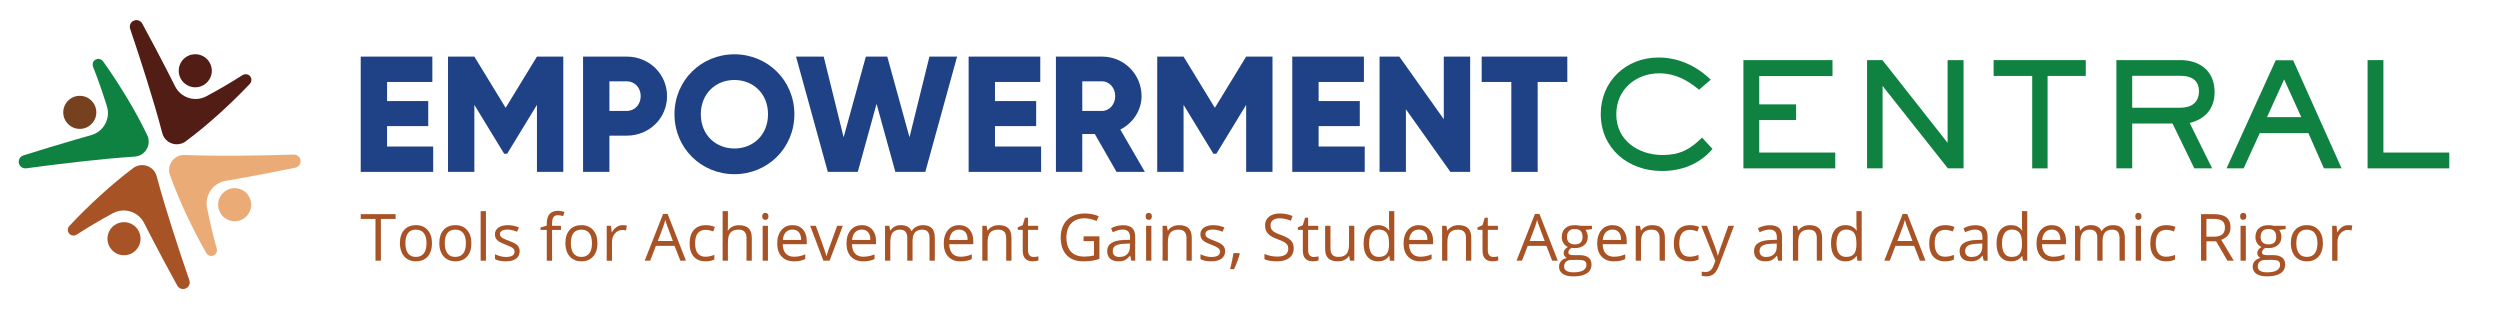 <?xml version="1.0" encoding="UTF-8" standalone="no"?>
<!-- Created with Inkscape (http://www.inkscape.org/) -->

<svg
   version="1.1"
   id="svg3206"
   width="970.667"
   height="120"
   viewBox="0 0 970.667 120"
   sodipodi:docname="Empowerment-Central_logo_v2.svg"
   inkscape:version="1.2.1 (9c6d41e, 2022-07-14)"
   xmlns:inkscape="http://www.inkscape.org/namespaces/inkscape"
   xmlns:sodipodi="http://sodipodi.sourceforge.net/DTD/sodipodi-0.dtd"
   xmlns="http://www.w3.org/2000/svg"
   xmlns:svg="http://www.w3.org/2000/svg">
  <defs
     id="defs3210">
    <clipPath
       clipPathUnits="userSpaceOnUse"
       id="clipPath3224">
      <path
         d="M 0,90 H 728 V 0 H 0 Z"
         id="path3222" />
    </clipPath>
  </defs>
  <sodipodi:namedview
     id="namedview3208"
     pagecolor="#ffffff"
     bordercolor="#000000"
     borderopacity="0.25"
     inkscape:showpageshadow="2"
     inkscape:pageopacity="0.0"
     inkscape:pagecheckerboard="0"
     inkscape:deskcolor="#d1d1d1"
     showgrid="false"
     inkscape:zoom="1.2836538"
     inkscape:cx="485.33334"
     inkscape:cy="60.374533"
     inkscape:window-width="1390"
     inkscape:window-height="1027"
     inkscape:window-x="2147"
     inkscape:window-y="25"
     inkscape:window-maximized="0"
     inkscape:current-layer="g3212" />
  <g
     id="g3212"
     inkscape:groupmode="layer"
     inkscape:label="Empowerment-Central_logo_v22"
     transform="matrix(1.333,0,0,-1.333,0,120)">
    <g
       id="g3214"
       transform="translate(110.944,14.088)">
      <path
         d="m 0,0 h -1.577 v 12.162 h -4.296 v 1.401 H 4.295 V 12.162 H 0 Z"
         style="fill:#a85325;fill-opacity:1;fill-rule:nonzero;stroke:none"
         id="path3216" />
    </g>
    <g
       id="g3218">
      <g
         id="g3220"
         clip-path="url(#clipPath3224)">
        <g
           id="g3226"
           transform="translate(118.078,19.181)">
          <path
             d="m 0,0 c 0,-1.299 0.26,-2.289 0.779,-2.969 0.52,-0.68 1.284,-1.021 2.292,-1.021 1.008,0 1.773,0.339 2.296,1.016 C 5.89,-2.297 6.151,-1.306 6.151,0 6.151,1.292 5.89,2.273 5.367,2.945 4.844,3.616 4.073,3.951 3.052,3.951 2.044,3.951 1.283,3.621 0.77,2.959 0.256,2.297 0,1.311 0,0 m 7.747,0 c 0,-1.658 -0.418,-2.952 -1.253,-3.883 -0.835,-0.931 -1.989,-1.396 -3.46,-1.396 -0.909,0 -1.717,0.213 -2.422,0.64 -0.705,0.426 -1.249,1.039 -1.633,1.836 -0.383,0.799 -0.575,1.733 -0.575,2.803 0,1.657 0.414,2.948 1.243,3.873 C 0.476,4.797 1.626,5.26 3.099,5.26 4.521,5.26 5.651,4.787 6.49,3.84 7.328,2.895 7.747,1.613 7.747,0"
             style="fill:#a85325;fill-opacity:1;fill-rule:nonzero;stroke:none"
             id="path3228" />
        </g>
        <g
           id="g3230"
           transform="translate(129.554,19.181)">
          <path
             d="m 0,0 c 0,-1.299 0.26,-2.289 0.779,-2.969 0.52,-0.68 1.284,-1.021 2.292,-1.021 1.008,0 1.773,0.339 2.296,1.016 C 5.89,-2.297 6.151,-1.306 6.151,0 6.151,1.292 5.89,2.273 5.367,2.945 4.844,3.616 4.073,3.951 3.052,3.951 2.044,3.951 1.283,3.621 0.77,2.959 0.256,2.297 0,1.311 0,0 m 7.747,0 c 0,-1.658 -0.418,-2.952 -1.253,-3.883 -0.835,-0.931 -1.989,-1.396 -3.46,-1.396 -0.909,0 -1.717,0.213 -2.422,0.64 -0.705,0.426 -1.249,1.039 -1.633,1.836 -0.383,0.799 -0.575,1.733 -0.575,2.803 0,1.657 0.414,2.948 1.243,3.873 C 0.476,4.797 1.626,5.26 3.099,5.26 4.521,5.26 5.651,4.787 6.49,3.84 7.328,2.895 7.747,1.613 7.747,0"
             style="fill:#a85325;fill-opacity:1;fill-rule:nonzero;stroke:none"
             id="path3232" />
        </g>
        <path
           d="m 141.541,14.088 h -1.54 v 14.436 h 1.54 z"
           style="fill:#a85325;fill-opacity:1;fill-rule:nonzero;stroke:none"
           id="path3234" />
        <g
           id="g3236"
           transform="translate(151.365,16.861)">
          <path
             d="m 0,0 c 0,-0.945 -0.353,-1.676 -1.058,-2.189 -0.705,-0.513 -1.694,-0.77 -2.968,-0.77 -1.349,0 -2.4,0.213 -3.155,0.641 v 1.427 c 0.489,-0.247 1.013,-0.441 1.573,-0.584 0.56,-0.142 1.099,-0.212 1.619,-0.212 0.803,0 1.422,0.127 1.855,0.384 0.433,0.256 0.65,0.648 0.65,1.174 0,0.396 -0.172,0.733 -0.516,1.016 -0.342,0.281 -1.012,0.613 -2.008,0.997 -0.946,0.352 -1.618,0.66 -2.018,0.923 -0.398,0.262 -0.695,0.561 -0.891,0.895 -0.194,0.334 -0.291,0.734 -0.291,1.196 0,0.83 0.336,1.484 1.011,1.963 0.674,0.479 1.598,0.719 2.774,0.719 1.094,0 2.164,-0.223 3.21,-0.668 L -0.761,5.66 c -1.02,0.42 -1.945,0.631 -2.774,0.631 -0.73,0 -1.28,-0.115 -1.651,-0.344 -0.371,-0.228 -0.557,-0.544 -0.557,-0.946 0,-0.272 0.07,-0.504 0.209,-0.696 C -5.395,4.113 -5.171,3.931 -4.861,3.758 -4.552,3.585 -3.958,3.334 -3.08,3.006 -1.874,2.567 -1.059,2.125 -0.635,1.68 -0.212,1.234 0,0.675 0,0"
             style="fill:#a85325;fill-opacity:1;fill-rule:nonzero;stroke:none"
             id="path3238" />
        </g>
        <g
           id="g3240"
           transform="translate(163.389,23.058)">
          <path
             d="m 0,0 h -2.588 v -8.971 h -1.54 V 0 h -1.819 v 0.696 l 1.819,0.557 v 0.565 c 0,2.499 1.091,3.748 3.274,3.748 0.539,0 1.169,-0.107 1.893,-0.324 L 0.64,4.008 C 0.046,4.2 -0.461,4.296 -0.881,4.296 -1.463,4.296 -1.893,4.103 -2.171,3.716 -2.449,3.329 -2.588,2.709 -2.588,1.855 V 1.197 H 0 Z"
             style="fill:#a85325;fill-opacity:1;fill-rule:nonzero;stroke:none"
             id="path3242" />
        </g>
        <g
           id="g3244"
           transform="translate(166.274,19.181)">
          <path
             d="m 0,0 c 0,-1.299 0.26,-2.289 0.779,-2.969 0.52,-0.68 1.284,-1.021 2.292,-1.021 1.008,0 1.773,0.339 2.296,1.016 C 5.89,-2.297 6.151,-1.306 6.151,0 6.151,1.292 5.89,2.273 5.367,2.945 4.844,3.616 4.073,3.951 3.052,3.951 2.044,3.951 1.283,3.621 0.77,2.959 0.256,2.297 0,1.311 0,0 m 7.747,0 c 0,-1.658 -0.418,-2.952 -1.253,-3.883 -0.835,-0.931 -1.989,-1.396 -3.46,-1.396 -0.909,0 -1.717,0.213 -2.422,0.64 -0.705,0.426 -1.249,1.039 -1.633,1.836 -0.383,0.799 -0.575,1.733 -0.575,2.803 0,1.657 0.414,2.948 1.243,3.873 C 0.476,4.797 1.626,5.26 3.099,5.26 4.521,5.26 5.651,4.787 6.49,3.84 7.328,2.895 7.747,1.613 7.747,0"
             style="fill:#a85325;fill-opacity:1;fill-rule:nonzero;stroke:none"
             id="path3246" />
        </g>
        <g
           id="g3248"
           transform="translate(181.359,24.441)">
          <path
             d="M 0,0 C 0.451,0 0.856,-0.037 1.215,-0.111 L 1.002,-1.54 c -0.421,0.093 -0.792,0.14 -1.113,0.14 -0.823,0 -1.527,-0.334 -2.111,-1.002 -0.585,-0.668 -0.877,-1.5 -0.877,-2.496 v -5.456 h -1.54 v 10.168 h 1.271 l 0.177,-1.882 h 0.074 c 0.377,0.661 0.831,1.172 1.364,1.53 C -1.222,-0.18 -0.637,0 0,0"
             style="fill:#a85325;fill-opacity:1;fill-rule:nonzero;stroke:none"
             id="path3250" />
        </g>
        <g
           id="g3252"
           transform="translate(195.989,19.821)">
          <path
             d="M 0,0 -1.577,4.202 C -1.781,4.734 -1.992,5.387 -2.208,6.16 -2.344,5.566 -2.539,4.914 -2.792,4.202 L -4.388,0 Z m 2.18,-5.733 -1.688,4.314 h -5.437 l -1.67,-4.314 H -8.21 l 5.362,13.619 h 1.327 L 3.813,-5.733 Z"
             style="fill:#a85325;fill-opacity:1;fill-rule:nonzero;stroke:none"
             id="path3254" />
        </g>
        <g
           id="g3256"
           transform="translate(205.499,13.902)">
          <path
             d="m 0,0 c -1.472,0 -2.611,0.453 -3.419,1.359 -0.807,0.906 -1.21,2.188 -1.21,3.846 0,1.7 0.409,3.015 1.229,3.942 0.819,0.928 1.986,1.392 3.502,1.392 0.488,0 0.977,-0.053 1.466,-0.158 0.488,-0.105 0.872,-0.229 1.15,-0.371 L 2.245,8.702 C 1.905,8.838 1.534,8.951 1.132,9.041 0.729,9.13 0.374,9.176 0.065,9.176 c -2.066,0 -3.099,-1.319 -3.099,-3.953 0,-1.249 0.252,-2.207 0.757,-2.875 0.504,-0.668 1.25,-1.002 2.24,-1.002 0.847,0 1.716,0.181 2.607,0.547 V 0.529 C 1.889,0.176 1.033,0 0,0"
             style="fill:#a85325;fill-opacity:1;fill-rule:nonzero;stroke:none"
             id="path3258" />
        </g>
        <g
           id="g3260"
           transform="translate(217.439,14.088)">
          <path
             d="m 0,0 v 6.578 c 0,0.828 -0.189,1.447 -0.566,1.856 -0.377,0.408 -0.968,0.611 -1.772,0.611 -1.07,0 -1.85,-0.29 -2.343,-0.871 C -5.172,7.592 -5.418,6.64 -5.418,5.316 V 0 h -1.54 v 14.436 h 1.54 v -4.37 c 0,-0.526 -0.025,-0.962 -0.074,-1.308 h 0.093 c 0.302,0.488 0.734,0.873 1.294,1.155 0.56,0.281 1.198,0.422 1.916,0.422 1.243,0 2.175,-0.296 2.796,-0.886 C 1.229,8.858 1.54,7.92 1.54,6.633 V 0 Z"
             style="fill:#a85325;fill-opacity:1;fill-rule:nonzero;stroke:none"
             id="path3262" />
        </g>
        <path
           d="m 223.682,14.088 h -1.54 v 10.168 h 1.54 z m -1.67,12.923 c 0,0.352 0.087,0.611 0.26,0.775 0.173,0.163 0.39,0.245 0.649,0.245 0.247,0 0.461,-0.083 0.641,-0.25 0.179,-0.167 0.269,-0.424 0.269,-0.77 0,-0.346 -0.09,-0.605 -0.269,-0.775 -0.18,-0.17 -0.394,-0.255 -0.641,-0.255 -0.259,0 -0.476,0.085 -0.649,0.255 -0.173,0.17 -0.26,0.429 -0.26,0.775"
           style="fill:#a85325;fill-opacity:1;fill-rule:nonzero;stroke:none"
           id="path3264" />
        <g
           id="g3266"
           transform="translate(230.826,23.152)">
          <path
             d="M 0,0 C -0.816,0 -1.467,-0.267 -1.953,-0.799 -2.438,-1.33 -2.725,-2.066 -2.811,-3.006 h 5.316 c 0,0.971 -0.217,1.714 -0.65,2.231 C 1.422,-0.259 0.804,0 0,0 m 0.417,-9.25 c -1.502,0 -2.688,0.458 -3.558,1.373 -0.868,0.915 -1.303,2.187 -1.303,3.813 0,1.639 0.404,2.941 1.211,3.906 0.807,0.965 1.891,1.447 3.252,1.447 1.273,0 2.282,-0.419 3.024,-1.257 0.742,-0.839 1.113,-1.944 1.113,-3.317 v -0.974 h -7.004 c 0.031,-1.193 0.332,-2.099 0.905,-2.718 0.571,-0.619 1.377,-0.927 2.416,-0.927 1.095,0 2.177,0.228 3.247,0.685 V -8.592 C 3.176,-8.826 2.661,-8.995 2.176,-9.097 1.69,-9.199 1.104,-9.25 0.417,-9.25"
             style="fill:#a85325;fill-opacity:1;fill-rule:nonzero;stroke:none"
             id="path3268" />
        </g>
        <g
           id="g3270"
           transform="translate(239.834,14.088)">
          <path
             d="m 0,0 -3.859,10.168 h 1.651 l 2.189,-6.03 C 0.476,2.728 0.767,1.812 0.854,1.392 h 0.074 c 0.068,0.328 0.283,1.006 0.644,2.036 0.363,1.03 1.174,3.276 2.436,6.74 H 5.659 L 1.8,0 Z"
             style="fill:#a85325;fill-opacity:1;fill-rule:nonzero;stroke:none"
             id="path3272" />
        </g>
        <g
           id="g3274"
           transform="translate(251.004,23.152)">
          <path
             d="M 0,0 C -0.816,0 -1.467,-0.267 -1.953,-0.799 -2.438,-1.33 -2.725,-2.066 -2.811,-3.006 h 5.316 c 0,0.971 -0.217,1.714 -0.65,2.231 C 1.422,-0.259 0.804,0 0,0 m 0.417,-9.25 c -1.502,0 -2.688,0.458 -3.558,1.373 -0.868,0.915 -1.303,2.187 -1.303,3.813 0,1.639 0.404,2.941 1.211,3.906 0.807,0.965 1.891,1.447 3.252,1.447 1.273,0 2.282,-0.419 3.024,-1.257 0.742,-0.839 1.113,-1.944 1.113,-3.317 v -0.974 h -7.004 c 0.031,-1.193 0.332,-2.099 0.905,-2.718 0.571,-0.619 1.377,-0.927 2.416,-0.927 1.095,0 2.177,0.228 3.247,0.685 V -8.592 C 3.176,-8.826 2.661,-8.995 2.176,-9.097 1.69,-9.199 1.104,-9.25 0.417,-9.25"
             style="fill:#a85325;fill-opacity:1;fill-rule:nonzero;stroke:none"
             id="path3276" />
        </g>
        <g
           id="g3278"
           transform="translate(270.746,14.088)">
          <path
             d="M 0,0 V 6.615 C 0,7.425 -0.173,8.032 -0.52,8.438 -0.866,8.843 -1.404,9.045 -2.134,9.045 -3.093,9.045 -3.801,8.771 -4.258,8.22 -4.716,7.669 -4.945,6.822 -4.945,5.678 V 0 h -1.54 v 6.615 c 0,0.81 -0.173,1.417 -0.519,1.823 -0.347,0.405 -0.888,0.607 -1.624,0.607 -0.965,0 -1.671,-0.289 -2.12,-0.867 C -11.196,7.6 -11.42,6.652 -11.42,5.334 V 0 h -1.54 v 10.168 h 1.252 l 0.25,-1.392 h 0.075 c 0.29,0.495 0.7,0.882 1.229,1.16 0.529,0.279 1.121,0.418 1.777,0.418 1.589,0 2.628,-0.576 3.117,-1.726 h 0.074 c 0.303,0.532 0.742,0.952 1.317,1.262 0.576,0.309 1.231,0.464 1.967,0.464 1.151,0 2.012,-0.296 2.584,-0.886 C 1.254,8.877 1.54,7.932 1.54,6.633 V 0 Z"
             style="fill:#a85325;fill-opacity:1;fill-rule:nonzero;stroke:none"
             id="path3280" />
        </g>
        <g
           id="g3282"
           transform="translate(279.337,23.152)">
          <path
             d="M 0,0 C -0.816,0 -1.467,-0.267 -1.953,-0.799 -2.438,-1.33 -2.725,-2.066 -2.811,-3.006 h 5.316 c 0,0.971 -0.217,1.714 -0.65,2.231 C 1.422,-0.259 0.804,0 0,0 m 0.417,-9.25 c -1.502,0 -2.688,0.458 -3.558,1.373 -0.868,0.915 -1.303,2.187 -1.303,3.813 0,1.639 0.404,2.941 1.211,3.906 0.807,0.965 1.891,1.447 3.252,1.447 1.273,0 2.282,-0.419 3.024,-1.257 0.742,-0.839 1.113,-1.944 1.113,-3.317 v -0.974 h -7.004 c 0.031,-1.193 0.332,-2.099 0.905,-2.718 0.571,-0.619 1.377,-0.927 2.416,-0.927 1.095,0 2.177,0.228 3.247,0.685 V -8.592 C 3.176,-8.826 2.661,-8.995 2.176,-9.097 1.69,-9.199 1.104,-9.25 0.417,-9.25"
             style="fill:#a85325;fill-opacity:1;fill-rule:nonzero;stroke:none"
             id="path3284" />
        </g>
        <g
           id="g3286"
           transform="translate(293.077,14.088)">
          <path
             d="M 0,0 V 6.578 C 0,7.406 -0.189,8.025 -0.566,8.434 -0.943,8.842 -1.534,9.045 -2.338,9.045 -3.402,9.045 -4.181,8.758 -4.676,8.183 -5.171,7.607 -5.418,6.658 -5.418,5.334 V 0 h -1.54 v 10.168 h 1.252 l 0.251,-1.392 h 0.074 c 0.316,0.501 0.757,0.889 1.327,1.164 0.569,0.276 1.202,0.414 1.902,0.414 1.224,0 2.146,-0.296 2.764,-0.886 C 1.23,8.877 1.54,7.932 1.54,6.633 V 0 Z"
             style="fill:#a85325;fill-opacity:1;fill-rule:nonzero;stroke:none"
             id="path3288" />
        </g>
        <g
           id="g3290"
           transform="translate(301.065,15.174)">
          <path
             d="M 0,0 C 0.272,0 0.535,0.02 0.789,0.06 1.042,0.1 1.243,0.142 1.392,0.186 V -0.993 C 1.225,-1.073 0.979,-1.14 0.654,-1.192 0.329,-1.245 0.037,-1.271 -0.223,-1.271 c -1.966,0 -2.95,1.036 -2.95,3.107 v 6.049 h -1.456 v 0.742 l 1.456,0.641 0.65,2.17 h 0.89 V 9.082 h 2.95 V 7.885 h -2.95 V 1.901 c 0,-0.612 0.145,-1.082 0.436,-1.41 C -0.906,0.163 -0.507,0 0,0"
             style="fill:#a85325;fill-opacity:1;fill-rule:nonzero;stroke:none"
             id="path3292" />
        </g>
        <g
           id="g3294"
           transform="translate(315.621,21.194)">
          <path
             d="M 0,0 H 4.611 V -6.597 C 3.893,-6.825 3.164,-6.998 2.421,-7.116 1.679,-7.233 0.819,-7.292 -0.158,-7.292 c -2.053,0 -3.652,0.61 -4.796,1.832 -1.145,1.222 -1.716,2.934 -1.716,5.135 0,1.41 0.282,2.645 0.849,3.707 0.565,1.06 1.38,1.87 2.444,2.43 1.064,0.56 2.31,0.839 3.739,0.839 1.447,0 2.795,-0.265 4.045,-0.797 L 3.794,4.462 C 2.57,4.981 1.392,5.241 0.26,5.241 -1.392,5.241 -2.681,4.75 -3.609,3.767 -4.537,2.783 -5,1.419 -5,-0.325 c 0,-1.83 0.446,-3.219 1.34,-4.165 0.894,-0.947 2.206,-1.419 3.938,-1.419 0.94,0 1.859,0.107 2.756,0.324 V -1.41 L 0,-1.41 Z"
             style="fill:#a85325;fill-opacity:1;fill-rule:nonzero;stroke:none"
             id="path3296" />
        </g>
        <g
           id="g3298"
           transform="translate(326.03,15.174)">
          <path
             d="M 0,0 C 0.958,0 1.711,0.263 2.259,0.788 2.806,1.313 3.08,2.05 3.08,2.996 V 3.914 L 1.54,3.85 C 0.315,3.807 -0.567,3.616 -1.109,3.279 -1.65,2.941 -1.92,2.418 -1.92,1.707 -1.92,1.15 -1.752,0.727 -1.415,0.436 -1.078,0.145 -0.606,0 0,0 M 3.479,-1.086 3.173,0.361 H 3.099 C 2.591,-0.275 2.086,-0.707 1.582,-0.933 1.078,-1.158 0.448,-1.271 -0.306,-1.271 c -1.008,0 -1.798,0.259 -2.37,0.779 -0.573,0.519 -0.859,1.259 -0.859,2.217 0,2.053 1.642,3.129 4.927,3.228 L 3.117,5.01 v 0.631 c 0,0.796 -0.171,1.386 -0.515,1.766 -0.343,0.381 -0.892,0.572 -1.646,0.572 -0.848,0 -1.807,-0.26 -2.876,-0.78 l -0.474,1.178 c 0.501,0.272 1.05,0.485 1.647,0.641 C -0.15,9.172 0.448,9.249 1.048,9.249 2.26,9.249 3.159,8.98 3.744,8.441 4.328,7.904 4.62,7.041 4.62,5.854 v -6.94 z"
             style="fill:#a85325;fill-opacity:1;fill-rule:nonzero;stroke:none"
             id="path3300" />
        </g>
        <path
           d="m 335.363,14.088 h -1.54 v 10.168 h 1.54 z m -1.67,12.923 c 0,0.352 0.086,0.611 0.26,0.775 0.172,0.163 0.389,0.245 0.649,0.245 0.247,0 0.46,-0.083 0.64,-0.25 0.179,-0.167 0.269,-0.424 0.269,-0.77 0,-0.346 -0.09,-0.605 -0.269,-0.775 -0.18,-0.17 -0.393,-0.255 -0.64,-0.255 -0.26,0 -0.477,0.085 -0.649,0.255 -0.174,0.17 -0.26,0.429 -0.26,0.775"
           style="fill:#a85325;fill-opacity:1;fill-rule:nonzero;stroke:none"
           id="path3302" />
        <g
           id="g3304"
           transform="translate(345.586,14.088)">
          <path
             d="M 0,0 V 6.578 C 0,7.406 -0.189,8.025 -0.566,8.434 -0.943,8.842 -1.534,9.045 -2.338,9.045 -3.402,9.045 -4.181,8.758 -4.676,8.183 -5.171,7.607 -5.418,6.658 -5.418,5.334 V 0 h -1.54 v 10.168 h 1.252 l 0.251,-1.392 h 0.074 c 0.316,0.501 0.757,0.889 1.327,1.164 0.569,0.276 1.202,0.414 1.902,0.414 1.224,0 2.146,-0.296 2.764,-0.886 C 1.23,8.877 1.54,7.932 1.54,6.633 V 0 Z"
             style="fill:#a85325;fill-opacity:1;fill-rule:nonzero;stroke:none"
             id="path3306" />
        </g>
        <g
           id="g3308"
           transform="translate(356.849,16.861)">
          <path
             d="m 0,0 c 0,-0.945 -0.353,-1.676 -1.058,-2.189 -0.705,-0.513 -1.694,-0.77 -2.968,-0.77 -1.349,0 -2.4,0.213 -3.155,0.641 v 1.427 c 0.489,-0.247 1.013,-0.441 1.573,-0.584 0.56,-0.142 1.099,-0.212 1.619,-0.212 0.803,0 1.422,0.127 1.855,0.384 0.433,0.256 0.65,0.648 0.65,1.174 0,0.396 -0.172,0.733 -0.516,1.016 -0.342,0.281 -1.012,0.613 -2.008,0.997 -0.946,0.352 -1.618,0.66 -2.018,0.923 -0.398,0.262 -0.695,0.561 -0.891,0.895 -0.194,0.334 -0.291,0.734 -0.291,1.196 0,0.83 0.336,1.484 1.011,1.963 0.674,0.479 1.598,0.719 2.774,0.719 1.094,0 2.164,-0.223 3.21,-0.668 L -0.761,5.66 c -1.02,0.42 -1.945,0.631 -2.774,0.631 -0.73,0 -1.28,-0.115 -1.651,-0.344 -0.371,-0.228 -0.557,-0.544 -0.557,-0.946 0,-0.272 0.07,-0.504 0.209,-0.696 C -5.395,4.113 -5.171,3.931 -4.861,3.758 -4.552,3.585 -3.958,3.334 -3.08,3.006 -1.874,2.567 -1.059,2.125 -0.635,1.68 -0.212,1.234 0,0.675 0,0"
             style="fill:#a85325;fill-opacity:1;fill-rule:nonzero;stroke:none"
             id="path3310" />
        </g>
        <g
           id="g3312"
           transform="translate(360.968,16.296)">
          <path
             d="M 0,0 0.139,-0.214 C -0.022,-0.832 -0.254,-1.551 -0.557,-2.37 -0.86,-3.189 -1.175,-3.952 -1.503,-4.657 h -1.16 c 0.167,0.643 0.351,1.437 0.553,2.385 0.2,0.945 0.341,1.703 0.422,2.272 z"
             style="fill:#a85325;fill-opacity:1;fill-rule:nonzero;stroke:none"
             id="path3314" />
        </g>
        <g
           id="g3316"
           transform="translate(376.832,17.697)">
          <path
             d="m 0,0 c 0,-1.194 -0.434,-2.125 -1.299,-2.793 -0.867,-0.668 -2.041,-1.002 -3.525,-1.002 -1.61,0 -2.846,0.207 -3.711,0.621 v 1.522 c 0.556,-0.235 1.162,-0.42 1.818,-0.557 0.655,-0.136 1.305,-0.203 1.947,-0.203 1.053,0 1.844,0.199 2.375,0.598 0.534,0.399 0.799,0.954 0.799,1.666 0,0.469 -0.095,0.854 -0.283,1.154 -0.189,0.3 -0.504,0.577 -0.947,0.83 -0.442,0.254 -1.113,0.542 -2.018,0.863 -1.261,0.451 -2.162,0.987 -2.703,1.606 -0.542,0.618 -0.812,1.424 -0.812,2.421 0,1.045 0.392,1.877 1.178,2.495 0.785,0.619 1.824,0.927 3.117,0.927 1.349,0 2.587,-0.247 3.72,-0.742 L -0.836,8.033 c -1.119,0.471 -2.207,0.705 -3.266,0.705 -0.834,0 -1.486,-0.178 -1.957,-0.537 -0.47,-0.359 -0.705,-0.857 -0.705,-1.494 0,-0.47 0.086,-0.855 0.26,-1.155 0.174,-0.3 0.465,-0.575 0.877,-0.825 C -5.217,4.476 -4.586,4.199 -3.74,3.896 -2.316,3.389 -1.338,2.845 -0.803,2.264 -0.268,1.682 0,0.928 0,0"
             style="fill:#a85325;fill-opacity:1;fill-rule:nonzero;stroke:none"
             id="path3318" />
        </g>
        <g
           id="g3320"
           transform="translate(382.658,15.174)">
          <path
             d="M 0,0 C 0.272,0 0.535,0.02 0.788,0.06 1.042,0.1 1.243,0.142 1.392,0.186 V -0.993 C 1.225,-1.073 0.979,-1.14 0.654,-1.192 0.329,-1.245 0.037,-1.271 -0.223,-1.271 c -1.966,0 -2.95,1.036 -2.95,3.107 V 7.885 H -4.63 v 0.742 l 1.457,0.641 0.65,2.17 h 0.89 V 9.082 h 2.95 V 7.885 h -2.95 V 1.901 c 0,-0.612 0.146,-1.082 0.437,-1.41 C -0.906,0.163 -0.507,0 0,0"
             style="fill:#a85325;fill-opacity:1;fill-rule:nonzero;stroke:none"
             id="path3322" />
        </g>
        <g
           id="g3324"
           transform="translate(387.529,24.256)">
          <path
             d="m 0,0 v -6.596 c 0,-0.829 0.188,-1.447 0.566,-1.855 0.377,-0.408 0.968,-0.613 1.772,-0.613 1.063,0 1.842,0.291 2.333,0.873 0.492,0.581 0.737,1.53 0.737,2.847 V 0 H 6.949 V -10.168 H 5.678 L 5.455,-8.805 H 5.371 c -0.314,-0.5 -0.753,-0.883 -1.312,-1.15 -0.56,-0.266 -1.199,-0.399 -1.916,-0.399 -1.237,0 -2.164,0.294 -2.779,0.881 -0.615,0.588 -0.923,1.529 -0.923,2.821 l 0,6.652 z"
             style="fill:#a85325;fill-opacity:1;fill-rule:nonzero;stroke:none"
             id="path3326" />
        </g>
        <g
           id="g3328"
           transform="translate(401.584,15.191)">
          <path
             d="m 0,0 c 1.052,0 1.813,0.286 2.287,0.858 0.473,0.573 0.71,1.496 0.71,2.77 v 0.325 c 0,1.441 -0.24,2.469 -0.72,3.084 -0.479,0.615 -1.244,0.924 -2.296,0.924 -0.903,0 -1.594,-0.352 -2.073,-1.054 -0.479,-0.702 -0.72,-1.692 -0.72,-2.973 0,-1.299 0.239,-2.279 0.715,-2.941 C -1.62,0.331 -0.922,0 0,0 M 3.08,0.26 H 2.997 c -0.712,-1.032 -1.775,-1.549 -3.191,-1.549 -1.33,0 -2.366,0.455 -3.104,1.363 -0.739,0.91 -1.109,2.202 -1.109,3.879 0,1.676 0.371,2.978 1.113,3.905 0.742,0.928 1.775,1.392 3.1,1.392 1.379,0 2.436,-0.501 3.172,-1.503 H 3.099 L 3.034,8.48 2.997,9.194 v 4.138 H 4.536 V -1.104 H 3.284 Z"
             style="fill:#a85325;fill-opacity:1;fill-rule:nonzero;stroke:none"
             id="path3330" />
        </g>
        <g
           id="g3332"
           transform="translate(413.264,23.152)">
          <path
             d="M 0,0 C -0.816,0 -1.468,-0.267 -1.953,-0.799 -2.438,-1.33 -2.725,-2.066 -2.812,-3.006 h 5.317 c 0,0.971 -0.217,1.714 -0.65,2.231 C 1.423,-0.259 0.804,0 0,0 m 0.417,-9.25 c -1.502,0 -2.688,0.458 -3.558,1.373 -0.869,0.915 -1.303,2.187 -1.303,3.813 0,1.639 0.404,2.941 1.211,3.906 0.807,0.965 1.891,1.447 3.252,1.447 1.274,0 2.282,-0.419 3.024,-1.257 0.742,-0.839 1.113,-1.944 1.113,-3.317 v -0.974 h -7.005 c 0.032,-1.193 0.333,-2.099 0.906,-2.718 0.571,-0.619 1.378,-0.927 2.417,-0.927 1.093,0 2.176,0.228 3.246,0.685 V -8.592 C 3.176,-8.826 2.661,-8.995 2.176,-9.097 1.689,-9.199 1.104,-9.25 0.417,-9.25"
             style="fill:#a85325;fill-opacity:1;fill-rule:nonzero;stroke:none"
             id="path3334" />
        </g>
        <g
           id="g3336"
           transform="translate(427.003,14.088)">
          <path
             d="M 0,0 V 6.578 C 0,7.406 -0.188,8.025 -0.565,8.434 -0.943,8.842 -1.534,9.045 -2.338,9.045 -3.401,9.045 -4.181,8.758 -4.676,8.183 -5.171,7.607 -5.418,6.658 -5.418,5.334 V 0 h -1.54 v 10.168 h 1.252 l 0.251,-1.392 h 0.074 c 0.316,0.501 0.758,0.889 1.327,1.164 0.569,0.276 1.202,0.414 1.902,0.414 1.224,0 2.146,-0.296 2.764,-0.886 C 1.23,8.877 1.54,7.932 1.54,6.633 V 0 Z"
             style="fill:#a85325;fill-opacity:1;fill-rule:nonzero;stroke:none"
             id="path3338" />
        </g>
        <g
           id="g3340"
           transform="translate(434.992,15.174)">
          <path
             d="M 0,0 C 0.272,0 0.535,0.02 0.788,0.06 1.042,0.1 1.243,0.142 1.392,0.186 V -0.993 C 1.225,-1.073 0.979,-1.14 0.654,-1.192 0.329,-1.245 0.037,-1.271 -0.223,-1.271 c -1.966,0 -2.95,1.036 -2.95,3.107 V 7.885 H -4.63 v 0.742 l 1.457,0.641 0.65,2.17 h 0.89 V 9.082 h 2.95 V 7.885 h -2.95 V 1.901 c 0,-0.612 0.146,-1.082 0.437,-1.41 C -0.906,0.163 -0.507,0 0,0"
             style="fill:#a85325;fill-opacity:1;fill-rule:nonzero;stroke:none"
             id="path3342" />
        </g>
        <g
           id="g3344"
           transform="translate(449.928,19.821)">
          <path
             d="M 0,0 -1.578,4.202 C -1.781,4.734 -1.992,5.387 -2.209,6.16 -2.345,5.566 -2.539,4.914 -2.793,4.202 L -4.389,0 Z m 2.18,-5.733 -1.689,4.314 h -5.436 l -1.67,-4.314 h -1.596 l 5.362,13.619 h 1.328 L 3.813,-5.733 Z"
             style="fill:#a85325;fill-opacity:1;fill-rule:nonzero;stroke:none"
             id="path3346" />
        </g>
        <g
           id="g3348"
           transform="translate(456.422,21)">
          <path
             d="m 0,0 c 0,-0.712 0.2,-1.25 0.603,-1.615 0.402,-0.364 0.961,-0.547 1.678,-0.547 1.504,0 2.255,0.729 2.255,2.189 0,1.528 -0.761,2.291 -2.282,2.291 C 1.53,2.318 0.974,2.124 0.584,1.734 0.194,1.345 0,0.767 0,0 m -0.836,-8.619 c 0,-0.551 0.232,-0.968 0.696,-1.252 0.464,-0.285 1.129,-0.428 1.995,-0.428 1.292,0 2.249,0.195 2.872,0.58 0.621,0.387 0.931,0.911 0.931,1.573 0,0.55 -0.17,0.932 -0.51,1.146 -0.339,0.213 -0.98,0.32 -1.919,0.32 H 1.382 c -0.699,0 -1.243,-0.168 -1.633,-0.502 -0.39,-0.334 -0.585,-0.812 -0.585,-1.437 M 7.273,3.256 V 2.281 L 5.39,2.059 C 5.562,1.843 5.718,1.56 5.854,1.21 5.989,0.86 6.058,0.467 6.058,0.027 c 0,-0.996 -0.34,-1.791 -1.021,-2.384 -0.681,-0.594 -1.614,-0.891 -2.802,-0.891 -0.302,0 -0.588,0.025 -0.853,0.074 -0.655,-0.346 -0.984,-0.782 -0.984,-1.307 0,-0.279 0.115,-0.485 0.344,-0.618 0.229,-0.132 0.621,-0.199 1.178,-0.199 h 1.8 c 1.1,0 1.946,-0.231 2.537,-0.696 0.591,-0.463 0.886,-1.138 0.886,-2.022 0,-1.126 -0.452,-1.984 -1.354,-2.575 -0.903,-0.59 -2.221,-0.886 -3.953,-0.886 -1.329,0 -2.355,0.248 -3.075,0.743 -0.721,0.495 -1.081,1.193 -1.081,2.096 0,0.618 0.198,1.154 0.593,1.605 0.397,0.452 0.954,0.758 1.67,0.919 -0.259,0.117 -0.477,0.3 -0.653,0.548 -0.177,0.247 -0.265,0.534 -0.265,0.862 0,0.371 0.099,0.696 0.297,0.974 0.199,0.279 0.51,0.547 0.938,0.807 -0.527,0.217 -0.955,0.585 -1.285,1.105 -0.331,0.519 -0.496,1.113 -0.496,1.781 0,1.113 0.334,1.971 1.001,2.574 0.668,0.603 1.614,0.904 2.838,0.904 0.533,0 1.012,-0.061 1.439,-0.185 z"
             style="fill:#a85325;fill-opacity:1;fill-rule:nonzero;stroke:none"
             id="path3350" />
        </g>
        <g
           id="g3352"
           transform="translate(469.662,23.152)">
          <path
             d="M 0,0 C -0.816,0 -1.468,-0.267 -1.953,-0.799 -2.438,-1.33 -2.725,-2.066 -2.812,-3.006 h 5.317 c 0,0.971 -0.217,1.714 -0.65,2.231 C 1.423,-0.259 0.804,0 0,0 m 0.417,-9.25 c -1.502,0 -2.688,0.458 -3.558,1.373 -0.869,0.915 -1.303,2.187 -1.303,3.813 0,1.639 0.404,2.941 1.211,3.906 0.807,0.965 1.891,1.447 3.252,1.447 1.274,0 2.282,-0.419 3.024,-1.257 0.742,-0.839 1.113,-1.944 1.113,-3.317 v -0.974 h -7.005 c 0.032,-1.193 0.333,-2.099 0.906,-2.718 0.571,-0.619 1.378,-0.927 2.417,-0.927 1.093,0 2.176,0.228 3.246,0.685 V -8.592 C 3.176,-8.826 2.661,-8.995 2.176,-9.097 1.689,-9.199 1.104,-9.25 0.417,-9.25"
             style="fill:#a85325;fill-opacity:1;fill-rule:nonzero;stroke:none"
             id="path3354" />
        </g>
        <g
           id="g3356"
           transform="translate(483.401,14.088)">
          <path
             d="M 0,0 V 6.578 C 0,7.406 -0.188,8.025 -0.565,8.434 -0.943,8.842 -1.534,9.045 -2.338,9.045 -3.401,9.045 -4.181,8.758 -4.676,8.183 -5.171,7.607 -5.418,6.658 -5.418,5.334 V 0 h -1.54 v 10.168 h 1.252 l 0.251,-1.392 h 0.074 c 0.316,0.501 0.758,0.889 1.327,1.164 0.569,0.276 1.202,0.414 1.902,0.414 1.224,0 2.146,-0.296 2.764,-0.886 C 1.23,8.877 1.54,7.932 1.54,6.633 V 0 Z"
             style="fill:#a85325;fill-opacity:1;fill-rule:nonzero;stroke:none"
             id="path3358" />
        </g>
        <g
           id="g3360"
           transform="translate(492.168,13.902)">
          <path
             d="m 0,0 c -1.472,0 -2.611,0.453 -3.419,1.359 -0.807,0.906 -1.211,2.188 -1.211,3.846 0,1.7 0.41,3.015 1.23,3.942 0.819,0.928 1.987,1.392 3.503,1.392 0.488,0 0.976,-0.053 1.464,-0.158 0.49,-0.105 0.873,-0.229 1.151,-0.371 L 2.245,8.702 C 1.905,8.838 1.534,8.951 1.132,9.041 0.729,9.13 0.374,9.176 0.065,9.176 c -2.066,0 -3.099,-1.319 -3.099,-3.953 0,-1.249 0.252,-2.207 0.757,-2.875 0.504,-0.668 1.251,-1.002 2.24,-1.002 0.848,0 1.716,0.181 2.606,0.547 V 0.529 C 1.89,0.176 1.033,0 0,0"
             style="fill:#a85325;fill-opacity:1;fill-rule:nonzero;stroke:none"
             id="path3362" />
        </g>
        <g
           id="g3364"
           transform="translate(495.536,24.256)">
          <path
             d="M 0,0 H 1.651 L 3.878,-5.799 C 4.366,-7.122 4.67,-8.077 4.787,-8.665 h 0.074 c 0.08,0.315 0.249,0.854 0.506,1.619 0.256,0.764 1.096,3.112 2.519,7.046 h 1.651 l -4.37,-11.578 c -0.433,-1.145 -0.938,-1.956 -1.517,-2.436 -0.578,-0.478 -1.288,-0.718 -2.129,-0.718 -0.469,0 -0.933,0.052 -1.391,0.158 v 1.233 c 0.34,-0.074 0.721,-0.111 1.141,-0.111 1.058,0 1.812,0.594 2.263,1.781 l 0.567,1.447 z"
             style="fill:#a85325;fill-opacity:1;fill-rule:nonzero;stroke:none"
             id="path3366" />
        </g>
        <g
           id="g3368"
           transform="translate(514.433,15.174)">
          <path
             d="M 0,0 C 0.959,0 1.712,0.263 2.26,0.788 2.807,1.313 3.08,2.05 3.08,2.996 V 3.914 L 1.541,3.85 C 0.316,3.807 -0.567,3.616 -1.108,3.279 -1.649,2.941 -1.92,2.418 -1.92,1.707 -1.92,1.15 -1.752,0.727 -1.414,0.436 -1.077,0.145 -0.605,0 0,0 M 3.479,-1.086 3.174,0.361 H 3.1 C 2.592,-0.275 2.086,-0.707 1.582,-0.933 1.078,-1.158 0.449,-1.271 -0.306,-1.271 c -1.007,0 -1.798,0.259 -2.37,0.779 -0.572,0.519 -0.858,1.259 -0.858,2.217 0,2.053 1.641,3.129 4.927,3.228 L 3.117,5.01 V 5.641 C 3.117,6.437 2.946,7.027 2.603,7.407 2.26,7.788 1.711,7.979 0.956,7.979 0.108,7.979 -0.85,7.719 -1.92,7.199 l -0.473,1.178 c 0.5,0.272 1.049,0.485 1.647,0.641 0.597,0.154 1.195,0.231 1.795,0.231 1.212,0 2.11,-0.269 2.695,-0.808 0.584,-0.537 0.877,-1.4 0.877,-2.587 v -6.94 z"
             style="fill:#a85325;fill-opacity:1;fill-rule:nonzero;stroke:none"
             id="path3370" />
        </g>
        <g
           id="g3372"
           transform="translate(529.185,14.088)">
          <path
             d="M 0,0 V 6.578 C 0,7.406 -0.188,8.025 -0.565,8.434 -0.943,8.842 -1.534,9.045 -2.338,9.045 -3.401,9.045 -4.181,8.758 -4.676,8.183 -5.171,7.607 -5.418,6.658 -5.418,5.334 V 0 h -1.54 v 10.168 h 1.252 l 0.251,-1.392 h 0.074 c 0.316,0.501 0.758,0.889 1.327,1.164 0.569,0.276 1.202,0.414 1.902,0.414 1.224,0 2.146,-0.296 2.764,-0.886 C 1.23,8.877 1.54,7.932 1.54,6.633 V 0 Z"
             style="fill:#a85325;fill-opacity:1;fill-rule:nonzero;stroke:none"
             id="path3374" />
        </g>
        <g
           id="g3376"
           transform="translate(537.729,15.191)">
          <path
             d="m 0,0 c 1.052,0 1.813,0.286 2.287,0.858 0.473,0.573 0.71,1.496 0.71,2.77 v 0.325 c 0,1.441 -0.24,2.469 -0.72,3.084 -0.479,0.615 -1.244,0.924 -2.296,0.924 -0.903,0 -1.594,-0.352 -2.073,-1.054 -0.479,-0.702 -0.72,-1.692 -0.72,-2.973 0,-1.299 0.239,-2.279 0.715,-2.941 C -1.62,0.331 -0.922,0 0,0 M 3.08,0.26 H 2.997 c -0.712,-1.032 -1.775,-1.549 -3.191,-1.549 -1.33,0 -2.366,0.455 -3.104,1.363 -0.739,0.91 -1.109,2.202 -1.109,3.879 0,1.676 0.371,2.978 1.113,3.905 0.742,0.928 1.775,1.392 3.1,1.392 1.379,0 2.436,-0.501 3.172,-1.503 H 3.099 L 3.034,8.48 2.997,9.194 v 4.138 H 4.536 V -1.104 H 3.284 Z"
             style="fill:#a85325;fill-opacity:1;fill-rule:nonzero;stroke:none"
             id="path3378" />
        </g>
        <g
           id="g3380"
           transform="translate(557.045,19.821)">
          <path
             d="M 0,0 -1.578,4.202 C -1.781,4.734 -1.992,5.387 -2.209,6.16 -2.345,5.566 -2.539,4.914 -2.793,4.202 L -4.389,0 Z m 2.18,-5.733 -1.689,4.314 h -5.436 l -1.67,-4.314 h -1.596 l 5.362,13.619 h 1.328 L 3.813,-5.733 Z"
             style="fill:#a85325;fill-opacity:1;fill-rule:nonzero;stroke:none"
             id="path3382" />
        </g>
        <g
           id="g3384"
           transform="translate(566.554,13.902)">
          <path
             d="m 0,0 c -1.472,0 -2.611,0.453 -3.419,1.359 -0.807,0.906 -1.211,2.188 -1.211,3.846 0,1.7 0.41,3.015 1.23,3.942 0.819,0.928 1.987,1.392 3.503,1.392 0.488,0 0.976,-0.053 1.464,-0.158 0.49,-0.105 0.873,-0.229 1.151,-0.371 L 2.245,8.702 C 1.905,8.838 1.534,8.951 1.132,9.041 0.729,9.13 0.374,9.176 0.065,9.176 c -2.066,0 -3.099,-1.319 -3.099,-3.953 0,-1.249 0.252,-2.207 0.757,-2.875 0.504,-0.668 1.251,-1.002 2.24,-1.002 0.848,0 1.716,0.181 2.606,0.547 V 0.529 C 1.89,0.176 1.033,0 0,0"
             style="fill:#a85325;fill-opacity:1;fill-rule:nonzero;stroke:none"
             id="path3386" />
        </g>
        <g
           id="g3388"
           transform="translate(574.309,15.174)">
          <path
             d="M 0,0 C 0.959,0 1.712,0.263 2.26,0.788 2.807,1.313 3.08,2.05 3.08,2.996 V 3.914 L 1.541,3.85 C 0.316,3.807 -0.567,3.616 -1.108,3.279 -1.649,2.941 -1.92,2.418 -1.92,1.707 -1.92,1.15 -1.752,0.727 -1.414,0.436 -1.077,0.145 -0.605,0 0,0 M 3.479,-1.086 3.174,0.361 H 3.1 C 2.592,-0.275 2.086,-0.707 1.582,-0.933 1.078,-1.158 0.449,-1.271 -0.306,-1.271 c -1.007,0 -1.798,0.259 -2.37,0.779 -0.572,0.519 -0.858,1.259 -0.858,2.217 0,2.053 1.641,3.129 4.927,3.228 L 3.117,5.01 V 5.641 C 3.117,6.437 2.946,7.027 2.603,7.407 2.26,7.788 1.711,7.979 0.956,7.979 0.108,7.979 -0.85,7.719 -1.92,7.199 l -0.473,1.178 c 0.5,0.272 1.049,0.485 1.647,0.641 0.597,0.154 1.195,0.231 1.795,0.231 1.212,0 2.11,-0.269 2.695,-0.808 0.584,-0.537 0.877,-1.4 0.877,-2.587 v -6.94 z"
             style="fill:#a85325;fill-opacity:1;fill-rule:nonzero;stroke:none"
             id="path3390" />
        </g>
        <g
           id="g3392"
           transform="translate(585.943,15.191)">
          <path
             d="m 0,0 c 1.052,0 1.813,0.286 2.287,0.858 0.473,0.573 0.71,1.496 0.71,2.77 v 0.325 c 0,1.441 -0.24,2.469 -0.72,3.084 -0.479,0.615 -1.244,0.924 -2.296,0.924 -0.903,0 -1.594,-0.352 -2.073,-1.054 -0.479,-0.702 -0.72,-1.692 -0.72,-2.973 0,-1.299 0.239,-2.279 0.715,-2.941 C -1.62,0.331 -0.922,0 0,0 M 3.08,0.26 H 2.997 c -0.712,-1.032 -1.775,-1.549 -3.191,-1.549 -1.33,0 -2.366,0.455 -3.104,1.363 -0.739,0.91 -1.109,2.202 -1.109,3.879 0,1.676 0.371,2.978 1.113,3.905 0.742,0.928 1.775,1.392 3.1,1.392 1.379,0 2.436,-0.501 3.172,-1.503 H 3.099 L 3.034,8.48 2.997,9.194 v 4.138 H 4.536 V -1.104 H 3.284 Z"
             style="fill:#a85325;fill-opacity:1;fill-rule:nonzero;stroke:none"
             id="path3394" />
        </g>
        <g
           id="g3396"
           transform="translate(597.624,23.152)">
          <path
             d="M 0,0 C -0.816,0 -1.468,-0.267 -1.953,-0.799 -2.438,-1.33 -2.725,-2.066 -2.812,-3.006 h 5.317 c 0,0.971 -0.217,1.714 -0.65,2.231 C 1.423,-0.259 0.804,0 0,0 m 0.417,-9.25 c -1.502,0 -2.688,0.458 -3.558,1.373 -0.869,0.915 -1.303,2.187 -1.303,3.813 0,1.639 0.404,2.941 1.211,3.906 0.807,0.965 1.891,1.447 3.252,1.447 1.274,0 2.282,-0.419 3.024,-1.257 0.742,-0.839 1.113,-1.944 1.113,-3.317 v -0.974 h -7.005 c 0.032,-1.193 0.333,-2.099 0.906,-2.718 0.571,-0.619 1.378,-0.927 2.417,-0.927 1.093,0 2.176,0.228 3.246,0.685 V -8.592 C 3.176,-8.826 2.661,-8.995 2.176,-9.097 1.689,-9.199 1.104,-9.25 0.417,-9.25"
             style="fill:#a85325;fill-opacity:1;fill-rule:nonzero;stroke:none"
             id="path3398" />
        </g>
        <g
           id="g3400"
           transform="translate(617.366,14.088)">
          <path
             d="M 0,0 V 6.615 C 0,7.425 -0.174,8.032 -0.52,8.438 -0.866,8.843 -1.404,9.045 -2.135,9.045 -3.093,9.045 -3.801,8.771 -4.259,8.22 -4.717,7.669 -4.945,6.822 -4.945,5.678 V 0 h -1.54 v 6.615 c 0,0.81 -0.173,1.417 -0.52,1.823 -0.347,0.405 -0.888,0.607 -1.624,0.607 -0.965,0 -1.671,-0.289 -2.119,-0.867 C -11.197,7.6 -11.421,6.652 -11.421,5.334 V 0 h -1.54 v 10.168 h 1.252 l 0.251,-1.392 h 0.074 c 0.291,0.495 0.7,0.882 1.23,1.16 0.528,0.279 1.121,0.418 1.776,0.418 1.59,0 2.629,-0.576 3.117,-1.726 h 0.074 c 0.303,0.532 0.743,0.952 1.318,1.262 0.575,0.309 1.23,0.464 1.967,0.464 1.15,0 2.011,-0.296 2.584,-0.886 C 1.253,8.877 1.539,7.932 1.539,6.633 V 0 Z"
             style="fill:#a85325;fill-opacity:1;fill-rule:nonzero;stroke:none"
             id="path3402" />
        </g>
        <path
           d="m 623.619,14.088 h -1.54 v 10.168 h 1.54 z m -1.67,12.923 c 0,0.352 0.087,0.611 0.259,0.775 0.173,0.163 0.39,0.245 0.65,0.245 0.247,0 0.461,-0.083 0.641,-0.25 0.178,-0.167 0.268,-0.424 0.268,-0.77 0,-0.346 -0.09,-0.605 -0.268,-0.775 -0.18,-0.17 -0.394,-0.255 -0.641,-0.255 -0.26,0 -0.477,0.085 -0.65,0.255 -0.172,0.17 -0.259,0.429 -0.259,0.775"
           style="fill:#a85325;fill-opacity:1;fill-rule:nonzero;stroke:none"
           id="path3404" />
        <g
           id="g3406"
           transform="translate(630.948,13.902)">
          <path
             d="m 0,0 c -1.472,0 -2.611,0.453 -3.419,1.359 -0.807,0.906 -1.211,2.188 -1.211,3.846 0,1.7 0.41,3.015 1.23,3.942 0.819,0.928 1.987,1.392 3.503,1.392 0.488,0 0.976,-0.053 1.464,-0.158 0.49,-0.105 0.873,-0.229 1.151,-0.371 L 2.245,8.702 C 1.905,8.838 1.534,8.951 1.132,9.041 0.729,9.13 0.374,9.176 0.065,9.176 c -2.066,0 -3.099,-1.319 -3.099,-3.953 0,-1.249 0.252,-2.207 0.757,-2.875 0.504,-0.668 1.251,-1.002 2.24,-1.002 0.848,0 1.716,0.181 2.606,0.547 V 0.529 C 1.89,0.176 1.033,0 0,0"
             style="fill:#a85325;fill-opacity:1;fill-rule:nonzero;stroke:none"
             id="path3408" />
        </g>
        <g
           id="g3410"
           transform="translate(642.674,21.083)">
          <path
             d="m 0,0 h 2.162 c 1.113,0 1.93,0.221 2.449,0.663 0.52,0.442 0.78,1.106 0.78,1.99 0,0.897 -0.265,1.543 -0.793,1.94 C 4.068,4.988 3.22,5.187 2.051,5.187 H 0 Z M 0,-1.354 V -6.995 H -1.576 V 6.568 h 3.72 C 3.808,6.568 5.036,6.25 5.831,5.612 6.626,4.976 7.023,4.017 7.023,2.737 7.023,0.943 6.114,-0.269 4.296,-0.899 L 7.979,-6.995 H 6.114 L 2.83,-1.354 Z"
             style="fill:#a85325;fill-opacity:1;fill-rule:nonzero;stroke:none"
             id="path3412" />
        </g>
        <path
           d="m 654.15,14.088 h -1.54 v 10.168 h 1.54 z m -1.67,12.923 c 0,0.352 0.087,0.611 0.26,0.775 0.173,0.163 0.389,0.245 0.649,0.245 0.247,0 0.461,-0.083 0.641,-0.25 0.178,-0.167 0.268,-0.424 0.268,-0.77 0,-0.346 -0.09,-0.605 -0.268,-0.775 -0.18,-0.17 -0.394,-0.255 -0.641,-0.255 -0.26,0 -0.476,0.085 -0.649,0.255 -0.173,0.17 -0.26,0.429 -0.26,0.775"
           style="fill:#a85325;fill-opacity:1;fill-rule:nonzero;stroke:none"
           id="path3414" />
        <g
           id="g3416"
           transform="translate(658.465,21)">
          <path
             d="m 0,0 c 0,-0.712 0.2,-1.25 0.603,-1.615 0.402,-0.364 0.961,-0.547 1.678,-0.547 1.504,0 2.255,0.729 2.255,2.189 0,1.528 -0.761,2.291 -2.282,2.291 C 1.53,2.318 0.974,2.124 0.584,1.734 0.194,1.345 0,0.767 0,0 m -0.836,-8.619 c 0,-0.551 0.232,-0.968 0.696,-1.252 0.464,-0.285 1.129,-0.428 1.995,-0.428 1.292,0 2.249,0.195 2.872,0.58 0.621,0.387 0.931,0.911 0.931,1.573 0,0.55 -0.17,0.932 -0.51,1.146 -0.339,0.213 -0.98,0.32 -1.919,0.32 H 1.382 c -0.699,0 -1.243,-0.168 -1.633,-0.502 -0.39,-0.334 -0.585,-0.812 -0.585,-1.437 M 7.273,3.256 V 2.281 L 5.39,2.059 C 5.562,1.843 5.718,1.56 5.854,1.21 5.989,0.86 6.058,0.467 6.058,0.027 c 0,-0.996 -0.34,-1.791 -1.021,-2.384 -0.681,-0.594 -1.614,-0.891 -2.802,-0.891 -0.302,0 -0.588,0.025 -0.853,0.074 -0.655,-0.346 -0.984,-0.782 -0.984,-1.307 0,-0.279 0.115,-0.485 0.344,-0.618 0.229,-0.132 0.621,-0.199 1.178,-0.199 h 1.8 c 1.1,0 1.946,-0.231 2.537,-0.696 0.591,-0.463 0.886,-1.138 0.886,-2.022 0,-1.126 -0.452,-1.984 -1.354,-2.575 -0.903,-0.59 -2.221,-0.886 -3.953,-0.886 -1.329,0 -2.355,0.248 -3.075,0.743 -0.721,0.495 -1.081,1.193 -1.081,2.096 0,0.618 0.198,1.154 0.593,1.605 0.397,0.452 0.954,0.758 1.67,0.919 -0.259,0.117 -0.477,0.3 -0.653,0.548 -0.177,0.247 -0.265,0.534 -0.265,0.862 0,0.371 0.099,0.696 0.297,0.974 0.199,0.279 0.51,0.547 0.938,0.807 -0.527,0.217 -0.955,0.585 -1.285,1.105 -0.331,0.519 -0.496,1.113 -0.496,1.781 0,1.113 0.334,1.971 1.001,2.574 0.668,0.603 1.614,0.904 2.838,0.904 0.533,0 1.012,-0.061 1.439,-0.185 z"
             style="fill:#a85325;fill-opacity:1;fill-rule:nonzero;stroke:none"
             id="path3418" />
        </g>
        <g
           id="g3420"
           transform="translate(668.854,19.181)">
          <path
             d="m 0,0 c 0,-1.299 0.26,-2.289 0.779,-2.969 0.52,-0.68 1.284,-1.021 2.292,-1.021 1.008,0 1.774,0.339 2.296,1.016 C 5.89,-2.297 6.151,-1.306 6.151,0 6.151,1.292 5.89,2.273 5.367,2.945 4.845,3.616 4.073,3.951 3.053,3.951 2.045,3.951 1.284,3.621 0.771,2.959 0.257,2.297 0,1.311 0,0 m 7.747,0 c 0,-1.658 -0.417,-2.952 -1.253,-3.883 -0.834,-0.931 -1.988,-1.396 -3.46,-1.396 -0.909,0 -1.716,0.213 -2.421,0.64 -0.705,0.426 -1.25,1.039 -1.633,1.836 -0.383,0.799 -0.576,1.733 -0.576,2.803 0,1.657 0.415,2.948 1.244,3.873 C 0.477,4.797 1.627,5.26 3.1,5.26 4.521,5.26 5.651,4.787 6.49,3.84 7.328,2.895 7.747,1.613 7.747,0"
             style="fill:#a85325;fill-opacity:1;fill-rule:nonzero;stroke:none"
             id="path3422" />
        </g>
        <g
           id="g3424"
           transform="translate(683.94,24.441)">
          <path
             d="M 0,0 C 0.451,0 0.856,-0.037 1.215,-0.111 L 1.002,-1.54 c -0.421,0.093 -0.792,0.14 -1.113,0.14 -0.823,0 -1.527,-0.334 -2.111,-1.002 -0.585,-0.668 -0.877,-1.5 -0.877,-2.496 v -5.456 h -1.54 v 10.168 h 1.272 l 0.176,-1.882 h 0.074 c 0.377,0.661 0.832,1.172 1.363,1.53 C -1.222,-0.18 -0.637,0 0,0"
             style="fill:#a85325;fill-opacity:1;fill-rule:nonzero;stroke:none"
             id="path3426" />
        </g>
        <g
           id="g3428"
           transform="translate(7.659,40.999)">
          <path
             d="m 0,0 c 5.261,0.719 10.552,1.375 15.825,1.966 5.272,0.584 10.551,1.106 15.756,1.441 0.423,0.03 0.87,0.122 1.286,0.282 2.247,0.865 3.368,3.388 2.503,5.635 l -0.073,0.189 v 0 c -0.939,1.935 -1.895,3.843 -2.919,5.697 -1.015,1.86 -2.063,3.687 -3.151,5.482 -1.084,1.796 -2.195,3.567 -3.341,5.312 -1.149,1.75 -2.311,3.456 -3.546,5.175 -0.527,0.733 -1.596,0.958 -2.408,0.327 -0.579,-0.451 -0.765,-1.249 -0.493,-1.93 l 0.009,-0.023 c 0.74,-1.857 1.453,-3.781 2.122,-5.69 0.672,-1.914 1.302,-3.839 1.897,-5.767 0.006,-0.019 0.012,-0.039 0.018,-0.058 C 24.593,14.455 22.512,10.673 18.901,9.663 17.443,9.255 15.989,8.84 14.537,8.421 9.378,6.921 4.261,5.37 -0.856,3.749 -1.895,3.42 -2.514,2.254 -2.042,1.131 c 0.333,-0.792 1.179,-1.242 2.03,-1.133 z"
             style="fill:#0f8140;fill-opacity:1;fill-rule:nonzero;stroke:none"
             id="path3430" />
        </g>
        <g
           id="g3432"
           transform="translate(28.037,56.902)">
          <path
             d="M 0,0 C 0.218,2.651 -1.755,4.976 -4.405,5.194 -7.056,5.412 -9.382,3.439 -9.599,0.788 -9.817,-1.862 -7.845,-4.188 -5.194,-4.405 -2.543,-4.623 -0.218,-2.651 0,0"
             style="fill:#75411f;fill-opacity:1;fill-rule:nonzero;stroke:none"
             id="path3434" />
        </g>
        <g
           id="g3436"
           transform="translate(37.916,81.604)">
          <path
             d="m 0,0 c 1.707,-5.028 3.357,-10.098 4.94,-15.162 1.576,-5.065 3.093,-10.149 4.412,-15.195 0.109,-0.41 0.284,-0.83 0.521,-1.209 1.277,-2.041 3.966,-2.662 6.008,-1.385 l 0.171,0.107 v 0 c 1.722,1.291 3.413,2.592 5.039,3.95 1.632,1.35 3.227,2.726 4.782,4.136 1.557,1.406 3.085,2.834 4.579,4.291 1.5,1.46 2.954,2.925 4.407,4.465 0.619,0.657 0.637,1.749 -0.137,2.425 -0.553,0.484 -1.371,0.514 -1.989,0.118 l -0.02,-0.014 c -1.683,-1.079 -3.436,-2.145 -5.183,-3.165 -1.751,-1.024 -3.522,-2.009 -5.301,-2.959 -0.018,-0.01 -0.036,-0.019 -0.054,-0.029 -3.307,-1.768 -7.415,-0.445 -9.094,2.908 -0.678,1.354 -1.361,2.702 -2.049,4.048 C 8.579,-7.891 6.083,-3.162 3.517,1.553 2.998,2.511 1.735,2.897 0.722,2.219 0.008,1.742 -0.273,0.826 -0.004,0.011 Z"
             style="fill:#521d15;fill-opacity:1;fill-rule:nonzero;stroke:none"
             id="path3438" />
        </g>
        <g
           id="g3440"
           transform="translate(57.404,64.623)">
          <path
             d="M 0,0 C 2.644,0.29 4.552,2.669 4.261,5.313 3.971,7.957 1.592,9.865 -1.052,9.574 -3.696,9.284 -5.603,6.905 -5.313,4.261 -5.022,1.617 -2.644,-0.29 0,0"
             style="fill:#521d15;fill-opacity:1;fill-rule:nonzero;stroke:none"
             id="path3442" />
        </g>
        <g
           id="g3444"
           transform="translate(85.54,44.994)">
          <path
             d="m 0,0 c -5.308,-0.169 -10.638,-0.273 -15.943,-0.314 -5.305,-0.033 -10.61,-0.005 -15.821,0.202 -0.424,0.015 -0.878,-0.031 -1.309,-0.147 -2.324,-0.627 -3.701,-3.02 -3.074,-5.345 l 0.053,-0.195 v 0 c 0.734,-2.023 1.486,-4.02 2.313,-5.97 0.816,-1.955 1.669,-3.881 2.565,-5.778 0.892,-1.9 1.813,-3.777 2.772,-5.631 0.961,-1.859 1.94,-3.677 2.99,-5.515 0.448,-0.784 1.487,-1.118 2.36,-0.574 0.623,0.388 0.891,1.162 0.691,1.868 l -0.007,0.023 c -0.543,1.924 -1.053,3.912 -1.519,5.88 -0.47,1.973 -0.898,3.954 -1.289,5.932 -0.004,0.02 -0.008,0.04 -0.012,0.06 -0.73,3.679 1.732,7.224 5.428,7.855 1.493,0.254 2.982,0.516 4.47,0.782 5.286,0.956 10.537,1.968 15.794,3.05 1.068,0.218 1.804,1.314 1.451,2.481 C 1.665,-0.515 0.87,0.021 0.012,0 Z"
             style="fill:#ebab76;fill-opacity:1;fill-rule:nonzero;stroke:none"
             id="path3446" />
        </g>
        <g
           id="g3448"
           transform="translate(63.621,31.292)">
          <path
             d="M 0,0 C -0.492,-2.614 1.229,-5.131 3.843,-5.623 6.457,-6.115 8.974,-4.394 9.466,-1.78 9.957,0.834 8.237,3.351 5.623,3.843 3.009,4.334 0.492,2.614 0,0"
             style="fill:#ebab76;fill-opacity:1;fill-rule:nonzero;stroke:none"
             id="path3450" />
        </g>
        <g
           id="g3452"
           transform="translate(55.149,8.406)">
          <path
             d="m 0,0 c -1.734,5.019 -3.412,10.079 -5.024,15.134 -1.603,5.057 -3.148,10.132 -4.495,15.171 -0.111,0.409 -0.289,0.829 -0.528,1.206 -1.287,2.034 -3.981,2.64 -6.015,1.352 l -0.171,-0.108 v 0 c -1.714,-1.3 -3.399,-2.61 -5.016,-3.978 -1.625,-1.359 -3.212,-2.744 -4.76,-4.162 -1.549,-1.414 -3.069,-2.85 -4.556,-4.316 -1.491,-1.468 -2.937,-2.942 -4.382,-4.489 -0.615,-0.66 -0.627,-1.752 0.151,-2.425 0.556,-0.48 1.374,-0.506 1.99,-0.106 l 0.02,0.013 c 1.676,1.089 3.423,2.165 5.165,3.194 1.746,1.033 3.51,2.028 5.284,2.989 0.018,0.009 0.036,0.019 0.054,0.029 3.297,1.786 7.413,0.486 9.11,-2.858 0.685,-1.35 1.376,-2.695 2.072,-4.037 2.479,-4.766 5.001,-9.481 7.592,-14.182 0.525,-0.954 1.79,-1.333 2.8,-0.65 0.711,0.481 0.987,1.398 0.713,2.212 z"
             style="fill:#a85325;fill-opacity:1;fill-rule:nonzero;stroke:none"
             id="path3454" />
        </g>
        <g
           id="g3456"
           transform="translate(35.567,25.28)">
          <path
             d="m 0,0 c -2.642,-0.305 -4.537,-2.694 -4.232,-5.336 0.305,-2.642 2.694,-4.537 5.336,-4.232 2.643,0.305 4.537,2.694 4.232,5.336 C 5.031,-1.59 2.642,0.305 0,0"
             style="fill:#a85325;fill-opacity:1;fill-rule:nonzero;stroke:none"
             id="path3458" />
        </g>
        <g
           id="g3460"
           transform="translate(126.174,47.345)">
          <path
             d="M 0,0 V -7.387 H -21.107 V 26.192 H -0.24 V 18.804 H -13.432 V 13.24 H -1.439 V 5.948 H -13.432 V 0 Z"
             style="fill:#1f4286;fill-opacity:1;fill-rule:nonzero;stroke:none"
             id="path3462" />
        </g>
        <g
           id="g3464"
           transform="translate(164.073,39.958)">
          <path
             d="M 0,0 H -7.675 V 19.524 L -16.358,5.277 h -0.864 l -8.683,14.247 V 0 h -7.675 v 33.579 h 7.675 l 9.115,-14.918 9.115,14.918 H 0 Z"
             style="fill:#1f4286;fill-opacity:1;fill-rule:nonzero;stroke:none"
             id="path3466" />
        </g>
        <g
           id="g3468"
           transform="translate(186.621,62.025)">
          <path
             d="m 0,0 c 0,2.446 -1.727,4.317 -4.078,4.317 h -5.037 v -8.635 h 5.037 C -1.727,-4.318 0,-2.446 0,0 m 7.675,0 c 0,-6.38 -5.133,-11.513 -11.753,-11.513 h -5.037 v -10.554 h -7.675 v 33.58 H -4.078 C 2.542,11.513 7.675,6.38 7.675,0"
             style="fill:#1f4286;fill-opacity:1;fill-rule:nonzero;stroke:none"
             id="path3470" />
        </g>
        <g
           id="g3472"
           transform="translate(223.704,56.747)">
          <path
             d="m 0,0 c 0,5.997 -4.318,9.978 -9.786,9.978 -5.469,0 -9.786,-3.981 -9.786,-9.978 0,-5.996 4.317,-9.977 9.786,-9.977 C -4.318,-9.977 0,-5.996 0,0 m -27.248,0 c 0,9.883 7.819,17.462 17.462,17.462 9.642,0 17.461,-7.579 17.461,-17.462 0,-9.882 -7.819,-17.461 -17.461,-17.461 -9.643,0 -17.462,7.579 -17.462,17.461"
             style="fill:#1f4286;fill-opacity:1;fill-rule:nonzero;stroke:none"
             id="path3474" />
        </g>
        <g
           id="g3476"
           transform="translate(231.861,73.538)">
          <path
             d="M 0,0 H 8.059 L 13.864,-23.506 20.34,0 h 6.236 L 33.052,-23.506 38.857,0 h 8.059 l -9.258,-33.579 h -8.731 l -5.469,19.811 -5.469,-19.811 H 9.258 Z"
             style="fill:#1f4286;fill-opacity:1;fill-rule:nonzero;stroke:none"
             id="path3478" />
        </g>
        <g
           id="g3480"
           transform="translate(303.243,47.345)">
          <path
             d="M 0,0 V -7.387 H -21.107 V 26.192 H -0.24 V 18.804 H -13.432 V 13.24 H -1.439 V 5.948 H -13.432 V 0 Z"
             style="fill:#1f4286;fill-opacity:1;fill-rule:nonzero;stroke:none"
             id="path3482" />
        </g>
        <g
           id="g3484"
           transform="translate(315.237,57.707)">
          <path
             d="m 0,0 h 5.756 c 2.111,0 3.838,1.872 3.838,4.318 0,2.447 -1.727,4.317 -3.838,4.317 H 0 Z M 3.646,-6.716 H 0 v -11.033 h -7.675 v 33.58 H 5.756 c 6.381,0 11.514,-5.133 11.514,-11.513 0,-4.126 -2.495,-7.868 -6.188,-9.738 l 7.147,-12.329 H 9.978 Z"
             style="fill:#1f4286;fill-opacity:1;fill-rule:nonzero;stroke:none"
             id="path3486" />
        </g>
        <g
           id="g3488"
           transform="translate(370.645,39.958)">
          <path
             d="M 0,0 H -7.675 V 19.524 L -16.358,5.277 h -0.863 l -8.683,14.247 V 0 h -7.675 v 33.579 h 7.675 l 9.114,-14.918 9.115,14.918 H 0 Z"
             style="fill:#1f4286;fill-opacity:1;fill-rule:nonzero;stroke:none"
             id="path3490" />
        </g>
        <g
           id="g3492"
           transform="translate(397.51,47.345)">
          <path
             d="M 0,0 V -7.387 H -21.107 V 26.192 H -0.24 V 18.804 H -13.432 V 13.24 H -1.44 V 5.948 H -13.432 V 0 Z"
             style="fill:#1f4286;fill-opacity:1;fill-rule:nonzero;stroke:none"
             id="path3494" />
        </g>
        <g
           id="g3496"
           transform="translate(428.213,73.538)">
          <path
             d="m 0,0 v -33.579 h -5.756 l -12.953,18.229 v -18.229 h -7.675 V 0 h 5.756 L -7.676,-18.229 V 0 Z"
             style="fill:#1f4286;fill-opacity:1;fill-rule:nonzero;stroke:none"
             id="path3498" />
        </g>
        <g
           id="g3500"
           transform="translate(456.517,66.15)">
          <path
             d="M 0,0 H -8.635 V -26.192 H -16.31 V 0 h -8.635 V 7.388 H 0 Z"
             style="fill:#1f4286;fill-opacity:1;fill-rule:nonzero;stroke:none"
             id="path3502" />
        </g>
        <g
           id="g3504"
           transform="translate(484.009,40.221)">
          <path
             d="m 0,0 c -9.721,0 -17.752,6.509 -17.752,16.611 0,9.553 7.396,16.442 16.822,16.442 5.833,0 11.074,-2.452 15.216,-6.467 L 10.862,23.67 c -3.38,2.831 -7.016,4.776 -11.538,4.776 -6.932,0 -12.554,-4.776 -12.554,-11.92 0,-7.65 6.425,-11.876 13.526,-11.876 4.945,0 8.03,1.648 11.454,5.072 L 14.793,6.425 C 10.989,1.945 5.79,0 0,0"
             style="fill:#0f8140;fill-opacity:1;fill-rule:nonzero;stroke:none"
             id="path3506" />
        </g>
        <g
           id="g3508"
           transform="translate(507.809,40.983)">
          <path
             d="M 0,0 V 31.531 H 25.951 V 26.882 H 4.607 V 18.64 H 15.342 V 14.075 H 4.607 V 4.607 H 26.755 V 0 Z"
             style="fill:#0f8140;fill-opacity:1;fill-rule:nonzero;stroke:none"
             id="path3510" />
        </g>
        <g
           id="g3512"
           transform="translate(567.366,40.983)">
          <path
             d="M 0,0 -19.02,24.008 V 0 h -4.522 v 31.531 h 4.48 L -0.084,7.439 V 31.531 H 4.564 V 0 Z"
             style="fill:#0f8140;fill-opacity:1;fill-rule:nonzero;stroke:none"
             id="path3514" />
        </g>
        <g
           id="g3516"
           transform="translate(596.407,67.906)">
          <path
             d="M 0,0 V -26.924 H -4.48 V 0 h -11.243 v 4.607 h 26.84 l 0,-4.607 z"
             style="fill:#0f8140;fill-opacity:1;fill-rule:nonzero;stroke:none"
             id="path3518" />
        </g>
        <g
           id="g3520"
           transform="translate(635.126,67.949)">
          <path
             d="M 0,0 H -14.074 V -9.299 H 0 c 3.128,0 5.368,1.479 5.368,4.819 C 5.368,-1.184 3.002,0 0,0 m 2.663,-13.736 6.551,-13.23 H 4.015 l -6.339,13.06 h -11.75 v -13.06 h -4.607 V 4.565 H 0 c 5.749,0 9.933,-3.297 9.933,-9.299 0,-4.776 -2.705,-7.904 -7.27,-9.002"
             style="fill:#0f8140;fill-opacity:1;fill-rule:nonzero;stroke:none"
             id="path3522" />
        </g>
        <g
           id="g3524"
           transform="translate(665.308,66.892)">
          <path
             d="m 0,0 -4.988,-10.989 h 9.976 z m 11.581,-25.909 -4.523,10.27 H -7.101 l -4.692,-10.27 h -4.986 L -2.452,5.58 h 5.073 l 14.116,-31.489 z"
             style="fill:#0f8140;fill-opacity:1;fill-rule:nonzero;stroke:none"
             id="path3526" />
        </g>
        <g
           id="g3528"
           transform="translate(689.615,40.983)">
          <path
             d="M 0,0 V 31.531 H 4.607 V 4.607 h 19.188 l 0,-4.607 z"
             style="fill:#0f8140;fill-opacity:1;fill-rule:nonzero;stroke:none"
             id="path3530" />
        </g>
      </g>
    </g>
  </g>
</svg>

